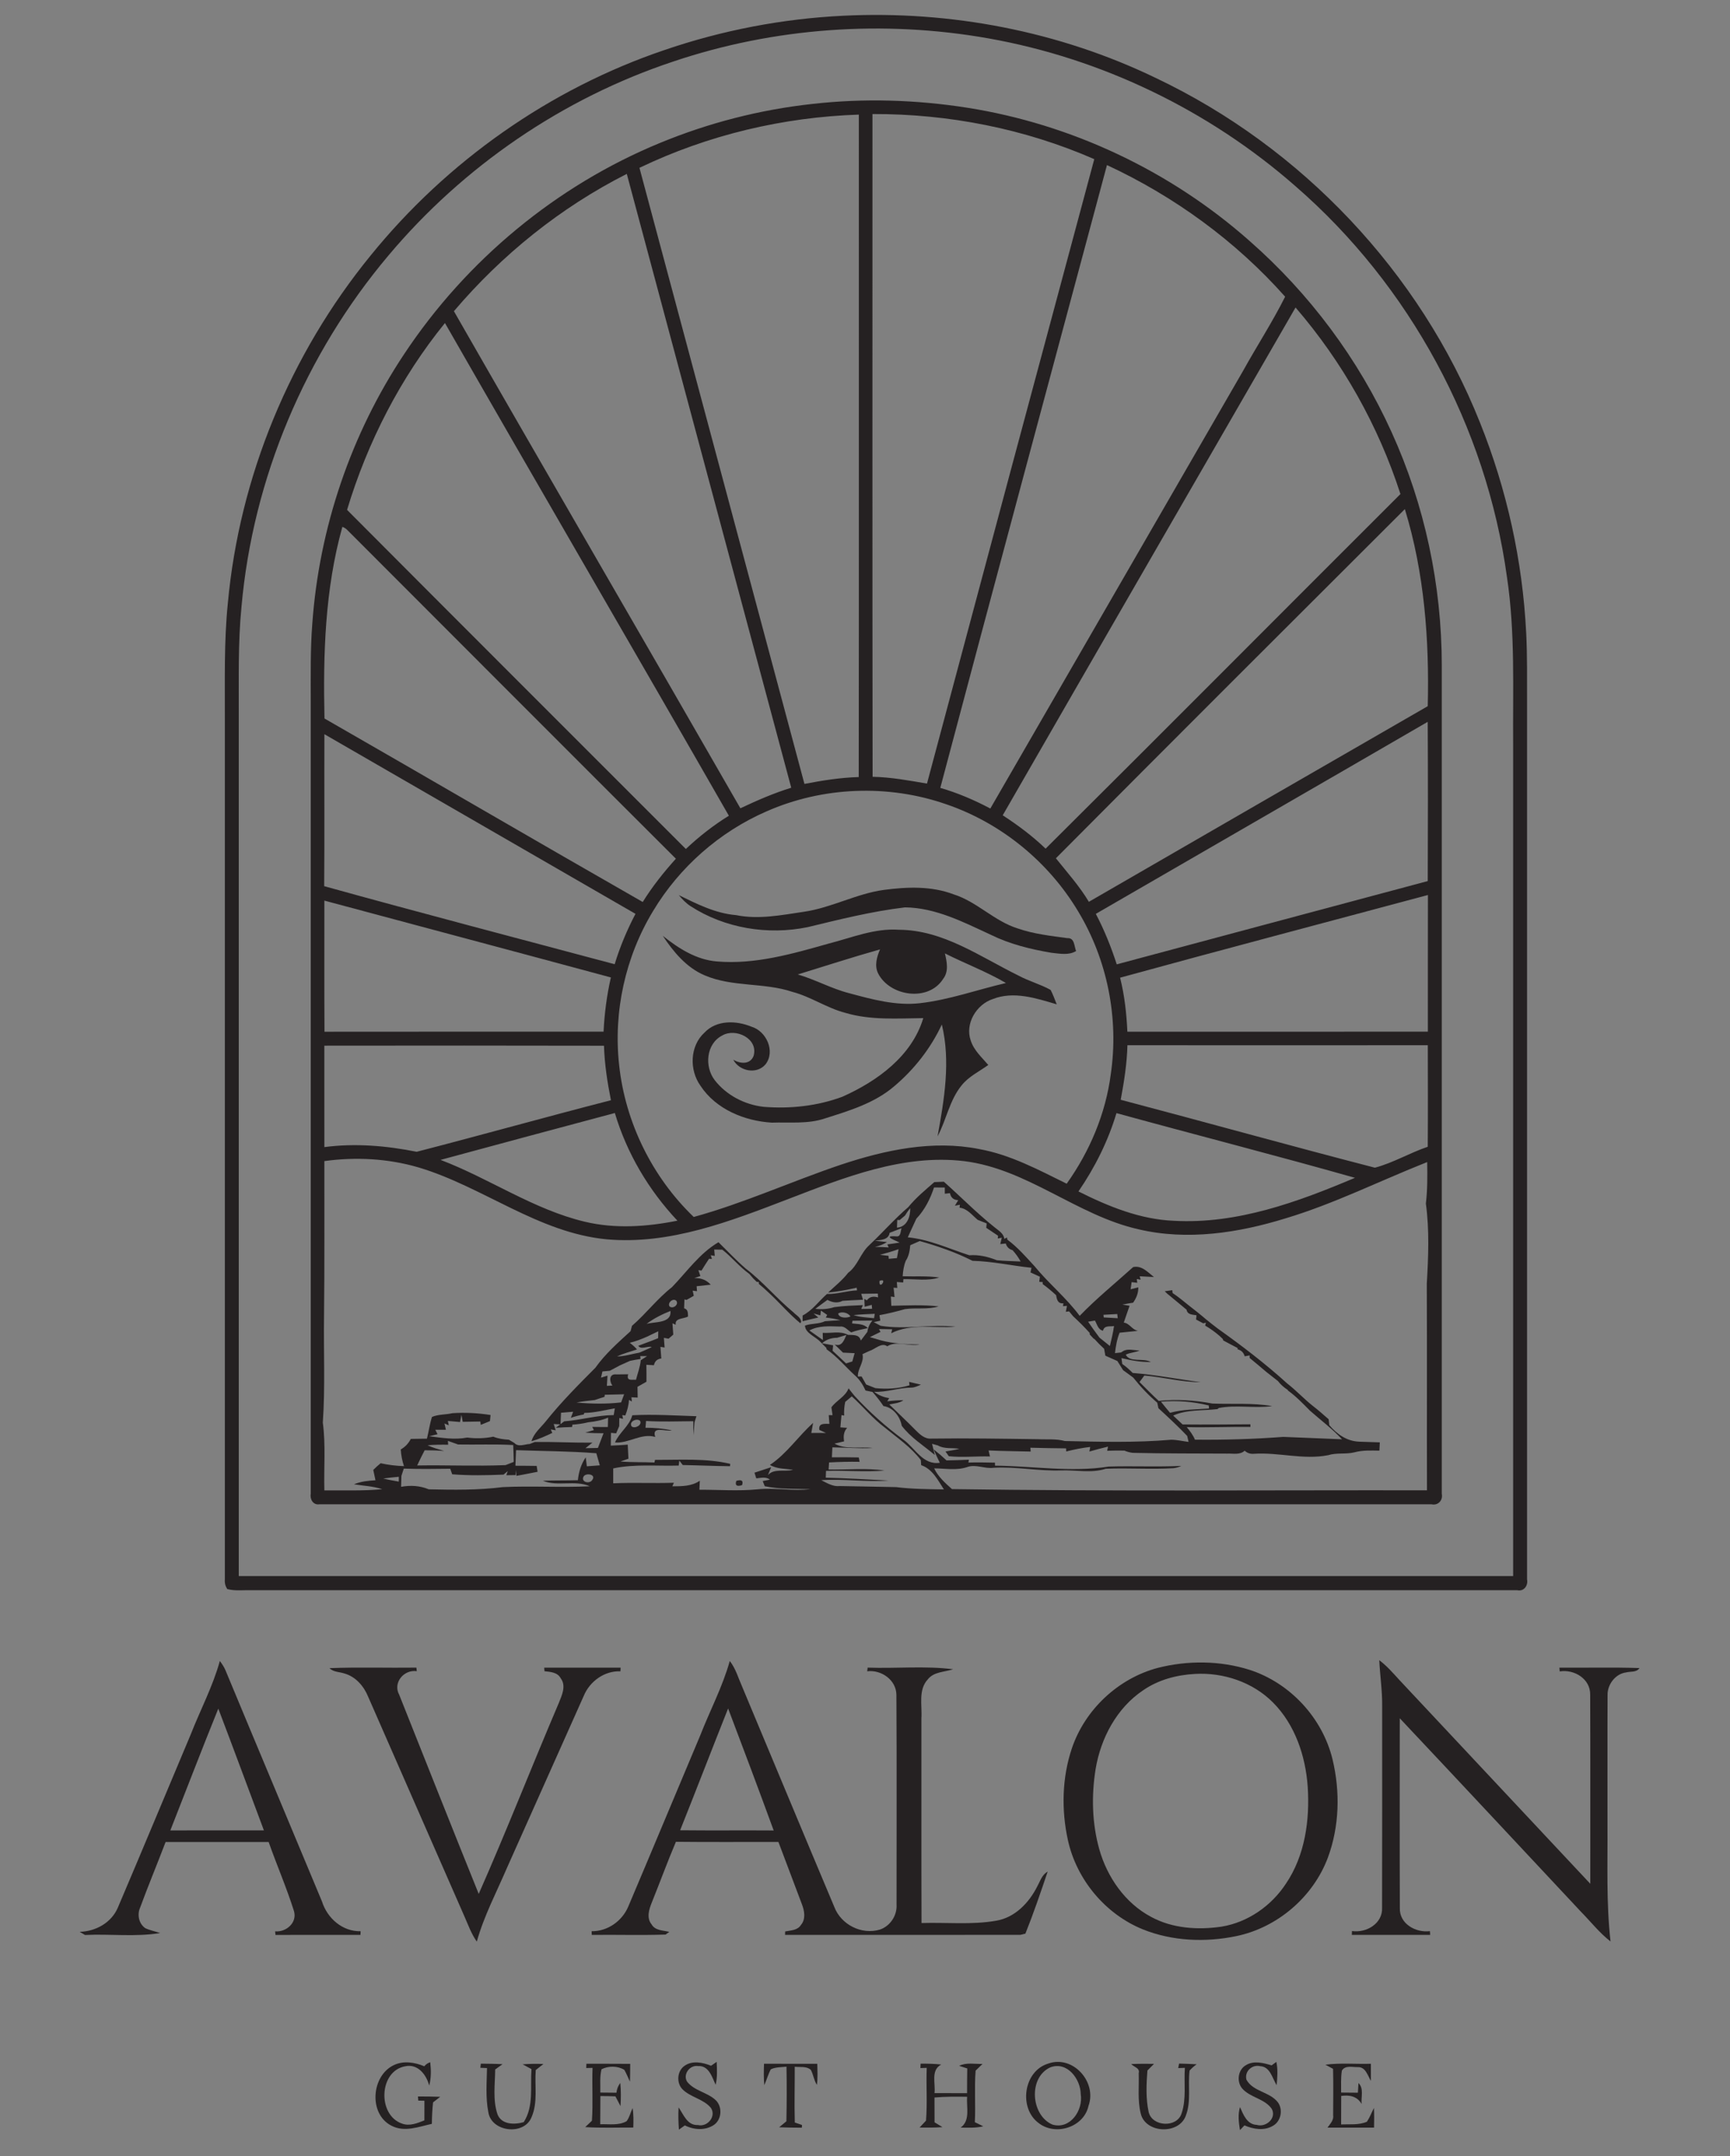 <svg xmlns="http://www.w3.org/2000/svg" width="585pt" height="729pt" viewBox="0 0 585 729"><rect x="0" y="0" width="585" height="729" fill="#808080" stroke="none"/><g id="#ffffffff"><path fill="#ffffff" opacity="1.00" d=" M 299.22 430.24 C 299.82 430.76 299.82 430.76 299.22 430.24 Z"></path></g><g id="#252122ff"><path fill="#252122" opacity="1.00" d=" M 285.20 5.32 C 321.45 3.54 358.16 10.57 390.87 26.38 C 440.16 49.79 480.25 92.10 500.45 142.85 C 509.54 165.48 514.87 189.63 516.08 213.99 C 516.48 221.66 516.34 229.34 516.37 237.02 C 516.37 335.99 516.37 434.96 516.37 533.93 C 516.80 536.09 515.30 538.15 513.01 537.62 C 370.32 537.64 227.63 537.61 84.94 537.63 C 82.25 537.54 79.47 537.94 76.84 537.23 C 76.20 536.24 75.93 535.16 76.03 533.98 C 76.03 436.98 76.03 339.99 76.03 242.99 C 76.08 229.98 75.72 216.95 77.04 203.99 C 80.96 161.13 98.14 119.69 125.33 86.38 C 151.13 54.55 185.91 30.03 224.76 16.89 C 244.23 10.23 264.64 6.31 285.20 5.32 M 227.67 20.80 C 190.30 33.20 156.65 56.26 131.35 86.38 C 103.25 119.70 85.51 161.70 81.66 205.14 C 80.45 217.37 80.79 229.67 80.74 241.93 C 80.74 338.91 80.74 435.88 80.74 532.85 C 224.39 532.85 368.03 532.86 511.67 532.85 C 511.66 439.23 511.67 345.62 511.67 252.01 C 511.52 233.03 512.42 213.93 509.58 195.09 C 502.61 144.34 476.74 96.48 438.03 62.92 C 408.82 37.30 372.55 19.78 334.28 12.98 C 298.83 6.69 261.80 9.30 227.67 20.80 Z"></path><path fill="#252122" opacity="1.00" d=" M 274.70 35.14 C 292.11 33.17 309.77 33.71 327.07 36.42 C 362.31 41.97 395.81 57.80 422.52 81.44 C 442.85 99.28 459.39 121.44 470.56 146.09 C 481.80 170.77 487.53 197.88 487.54 224.99 C 487.55 318.34 487.54 411.69 487.54 505.04 C 487.99 507.21 486.30 509.08 484.08 508.58 C 358.74 508.57 233.39 508.60 108.05 508.57 C 105.96 508.95 104.73 506.92 105.08 505.06 C 105.07 415.72 105.08 326.38 105.08 237.04 C 105.09 228.34 104.92 219.62 105.60 210.94 C 107.90 178.50 118.69 146.70 136.72 119.63 C 157.67 88.06 188.07 62.77 223.14 48.34 C 239.59 41.54 257.00 37.07 274.70 35.14 M 216.23 56.74 C 234.82 126.17 253.43 195.60 272.02 265.03 C 278.08 263.87 284.19 262.88 290.38 262.71 C 290.47 188.05 290.40 113.40 290.42 38.75 C 264.80 39.59 239.35 45.64 216.23 56.74 M 295.02 38.56 C 295.04 113.25 294.96 187.93 295.07 262.62 C 301.26 262.74 307.37 263.88 313.46 264.92 C 332.24 194.53 351.12 124.17 370.03 53.81 C 346.47 43.51 320.71 38.46 295.02 38.56 M 374.32 55.81 C 355.52 125.99 336.58 196.14 317.96 266.37 C 323.84 268.07 329.48 270.49 334.88 273.35 C 363.35 224.02 391.85 174.73 420.33 125.41 C 424.99 117.01 430.27 108.88 434.57 100.31 C 417.89 81.51 397.10 66.39 374.32 55.81 M 153.49 105.21 C 185.62 161.32 218.18 217.19 250.36 273.27 C 255.96 270.63 261.63 268.15 267.56 266.32 C 249.03 197.14 230.48 127.97 211.95 58.79 C 189.59 70.11 169.70 86.12 153.49 105.21 M 339.07 275.64 C 344.21 278.98 349.14 282.66 353.57 286.92 C 393.68 247.07 433.54 206.97 473.56 167.03 C 466.10 143.92 453.95 122.34 438.09 103.96 C 405.09 161.19 372.00 218.37 339.07 275.64 M 117.36 172.38 C 155.49 210.66 193.72 248.83 231.92 287.03 C 236.39 282.82 241.24 279.01 246.47 275.79 C 214.60 220.19 182.32 164.82 150.46 109.21 C 135.38 127.79 124.26 149.50 117.36 172.38 M 357.05 290.17 C 360.89 294.98 365.03 299.58 368.20 304.89 C 406.39 282.83 444.57 260.76 482.79 238.75 C 483.35 216.33 481.66 193.65 475.05 172.12 C 435.66 211.42 396.27 250.72 357.05 290.17 M 115.77 178.12 C 109.88 199.18 109.24 221.19 109.72 242.91 C 145.64 263.51 181.38 284.41 217.34 304.95 C 220.59 299.72 224.43 294.89 228.55 290.32 C 191.52 253.38 154.58 216.35 117.61 179.36 C 117.10 178.79 116.48 178.37 115.77 178.12 M 370.55 308.96 C 373.43 314.42 375.72 320.16 377.63 326.03 C 412.68 316.65 447.73 307.24 482.79 297.88 C 482.86 279.94 482.88 261.99 482.78 244.04 C 445.41 265.74 407.95 287.29 370.55 308.96 M 109.69 248.22 C 109.63 265.35 109.76 282.48 109.62 299.60 C 142.28 308.67 175.10 317.23 207.85 325.99 C 209.64 320.10 212.03 314.41 214.89 308.96 C 179.83 288.70 144.76 268.45 109.69 248.22 M 259.14 274.34 C 243.31 281.24 229.75 293.17 220.86 307.97 C 211.46 323.45 207.36 342.06 209.36 360.07 C 211.43 379.43 220.53 397.95 234.58 411.44 C 251.59 406.77 267.66 399.39 284.35 393.77 C 299.28 388.79 315.36 385.35 331.05 388.47 C 341.63 390.36 351.16 395.50 360.70 400.19 C 368.50 389.25 373.87 376.54 375.61 363.18 C 378.39 344.28 374.46 324.46 364.56 308.10 C 354.54 291.33 338.49 278.24 320.00 271.92 C 300.36 265.07 278.17 265.93 259.14 274.34 M 378.76 330.54 C 380.26 336.51 380.94 342.65 381.22 348.80 C 415.09 348.78 448.96 348.79 482.83 348.79 C 482.84 333.39 482.82 317.99 482.85 302.59 C 448.15 311.90 413.40 321.03 378.76 330.54 M 109.68 304.48 C 109.70 319.26 109.63 334.04 109.72 348.81 C 141.18 348.76 172.64 348.80 204.10 348.79 C 204.40 342.62 205.19 336.48 206.57 330.46 C 174.29 321.74 141.98 313.16 109.68 304.48 M 109.67 353.52 C 109.69 364.95 109.68 376.39 109.68 387.82 C 120.10 386.44 130.66 387.35 140.90 389.40 C 162.83 383.74 184.65 377.61 206.59 371.97 C 205.37 365.89 204.43 359.74 204.24 353.54 C 172.72 353.46 141.19 353.49 109.67 353.52 M 381.24 353.37 C 381.08 359.58 380.11 365.72 378.97 371.82 C 407.65 379.38 436.22 387.36 464.92 394.78 C 471.06 393.17 476.73 389.75 482.79 387.71 C 482.88 376.26 482.83 364.82 482.81 353.37 C 448.96 353.40 415.10 353.40 381.24 353.37 M 148.97 392.14 C 165.50 398.42 180.35 408.88 197.69 413.03 C 207.99 415.51 218.77 414.76 229.07 412.69 C 219.36 402.38 211.96 389.89 207.91 376.29 C 188.26 381.54 168.61 386.81 148.97 392.14 M 364.68 402.81 C 374.78 407.87 385.54 412.28 396.98 412.73 C 418.31 413.92 438.85 406.38 458.18 398.20 C 431.38 390.60 404.39 383.71 377.53 376.33 C 374.71 385.78 370.25 394.68 364.68 402.81 M 109.68 392.55 C 109.65 410.02 109.77 427.50 109.57 444.97 C 109.40 456.97 109.99 469.01 109.16 480.98 C 110.18 488.56 109.47 496.24 109.68 503.88 C 116.21 503.81 122.75 504.10 129.26 503.47 C 126.16 502.44 122.89 502.34 119.70 501.82 C 122.01 500.86 124.49 500.59 126.97 500.46 C 126.71 499.29 126.46 498.12 126.22 496.96 C 127.01 496.16 127.84 495.40 128.71 494.70 C 131.31 495.27 133.95 495.59 136.61 495.68 C 135.98 493.85 135.64 491.95 135.51 490.04 C 136.99 489.20 138.15 487.99 138.91 486.47 C 140.73 486.44 142.55 486.41 144.37 486.39 C 144.98 483.95 145.31 481.45 146.07 479.05 C 148.22 478.11 150.68 478.32 152.95 477.78 C 157.27 477.50 161.60 477.71 165.88 478.39 C 165.83 478.90 165.73 479.94 165.68 480.45 C 164.90 480.77 163.35 481.41 162.57 481.73 L 162.42 480.59 C 160.44 480.64 158.45 480.65 156.47 480.69 C 156.36 480.10 156.14 478.91 156.03 478.31 C 155.91 478.92 155.67 480.15 155.56 480.76 C 154.19 480.63 152.82 480.51 151.45 480.40 L 151.75 481.88 L 150.29 481.25 C 150.42 481.78 150.67 482.85 150.79 483.38 C 149.90 483.38 148.10 483.38 147.20 483.38 C 147.39 483.76 147.76 484.51 147.95 484.89 C 147.24 485.06 145.83 485.40 145.12 485.57 C 149.39 486.11 153.70 486.83 158.00 486.02 C 160.94 486.39 163.91 486.32 166.81 485.72 C 168.49 486.41 170.29 486.64 172.09 486.75 C 172.55 487.03 173.47 487.57 173.92 487.84 C 175.30 489.35 177.39 488.26 179.12 488.19 C 179.55 488.02 180.43 487.68 180.86 487.51 C 187.34 487.43 193.83 487.80 200.32 487.74 C 199.74 488.21 198.56 489.14 197.97 489.61 C 199.37 489.57 200.77 489.55 202.18 489.53 C 202.80 487.86 203.45 486.21 204.09 484.56 C 202.03 484.57 199.98 484.50 197.93 484.37 C 198.65 484.14 200.10 483.70 200.82 483.48 L 200.26 482.41 C 202.02 482.45 203.77 482.44 205.54 482.44 C 205.57 481.39 205.60 480.33 205.63 479.29 C 203.51 480.18 201.25 480.61 198.97 480.84 C 197.19 481.28 195.38 481.53 193.56 481.66 L 193.45 482.44 C 191.60 482.49 189.76 482.58 187.92 482.73 C 188.64 482.18 190.07 481.08 190.78 480.53 C 196.40 480.11 201.87 478.45 207.53 478.42 C 207.62 477.85 207.81 476.71 207.91 476.14 C 204.48 476.72 201.10 477.66 197.60 477.68 L 197.39 478.21 C 195.91 478.48 194.46 478.86 193.04 479.34 C 193.23 478.83 193.62 477.81 193.81 477.29 C 192.44 477.40 191.07 477.52 189.71 477.63 C 189.66 478.94 189.60 480.25 189.54 481.57 C 188.96 481.53 187.81 481.47 187.24 481.44 C 187.40 481.97 187.74 483.03 187.91 483.56 L 186.25 483.27 L 186.75 484.45 C 184.47 485.54 182.16 486.57 179.72 487.26 C 180.51 484.52 182.81 482.70 184.54 480.56 C 189.69 474.10 195.53 468.24 201.33 462.41 C 204.67 457.71 209.02 453.90 213.24 450.03 C 213.36 449.58 213.58 448.69 213.70 448.25 C 218.45 444.15 222.26 439.05 227.23 435.17 C 232.29 429.94 236.56 423.72 242.95 419.98 C 246.00 422.95 248.90 426.07 252.12 428.85 C 257.96 433.30 262.66 439.03 268.32 443.70 C 269.24 444.69 270.77 445.36 270.92 446.87 L 270.64 447.37 C 266.80 444.22 263.59 440.39 259.94 437.04 C 258.86 436.01 257.76 435.00 256.61 434.07 L 256.58 433.43 L 255.87 433.37 C 255.57 433.08 254.97 432.48 254.67 432.18 C 254.35 431.81 253.71 431.07 253.39 430.70 C 250.04 428.30 247.47 425.02 244.25 422.50 C 243.56 422.49 242.19 422.46 241.51 422.45 C 241.56 422.99 241.65 424.06 241.70 424.60 L 240.35 424.38 L 240.73 425.64 L 239.76 425.57 C 238.90 426.89 238.03 428.21 237.22 429.56 L 236.16 429.42 C 236.33 429.91 236.66 430.90 236.83 431.39 C 236.32 431.56 235.30 431.92 234.78 432.10 C 237.07 432.02 238.92 432.77 240.33 434.33 C 239.14 434.47 236.75 434.73 235.56 434.86 C 235.59 435.28 235.66 436.12 235.69 436.54 L 234.23 436.35 C 234.32 436.78 234.51 437.65 234.60 438.09 C 233.99 438.44 232.76 439.13 232.15 439.48 L 231.45 439.31 C 231.41 440.31 231.37 441.31 231.33 442.32 C 232.75 442.69 232.59 443.98 232.65 445.09 C 231.32 445.92 228.03 445.54 228.51 447.90 L 227.39 447.39 C 227.48 448.66 227.58 449.93 227.67 451.21 C 227.27 451.56 226.47 452.26 226.07 452.60 C 225.68 452.53 224.89 452.38 224.49 452.30 C 224.55 453.12 224.68 454.76 224.74 455.58 L 223.33 455.35 C 223.43 456.66 223.52 457.97 223.62 459.29 C 222.24 459.44 221.41 460.20 221.13 461.56 C 220.49 461.52 219.21 461.45 218.57 461.41 C 218.63 463.31 218.59 465.22 218.60 467.14 C 217.59 467.71 216.58 468.28 215.57 468.86 C 215.59 470.07 215.61 471.28 215.63 472.50 C 215.10 472.48 214.05 472.43 213.52 472.40 L 213.66 473.82 L 212.68 473.29 C 212.61 475.11 212.10 476.85 211.44 478.55 L 210.41 478.43 L 210.69 479.69 L 209.42 479.40 C 209.41 480.09 209.40 481.47 209.39 482.16 C 209.13 482.77 208.61 483.99 208.35 484.59 C 207.91 484.55 207.04 484.47 206.60 484.43 C 206.59 485.86 206.58 487.30 206.54 488.74 C 208.45 488.67 210.36 488.57 212.27 488.41 C 212.33 489.99 212.42 491.58 212.51 493.17 C 211.84 493.41 210.49 493.87 209.82 494.10 C 213.64 494.44 217.48 494.28 221.30 494.45 L 221.50 493.55 C 229.98 493.61 238.59 492.94 246.92 494.90 L 246.86 495.70 C 241.53 495.65 236.20 495.40 230.87 495.30 L 229.71 493.79 L 229.50 495.48 C 222.13 495.71 214.60 494.89 207.36 496.45 C 207.35 498.12 207.38 499.80 207.36 501.48 C 214.20 501.17 221.04 501.54 227.88 501.29 L 227.35 502.50 C 230.55 502.48 233.88 502.52 236.64 500.61 L 236.50 503.66 C 243.02 503.63 249.56 504.15 256.07 503.53 C 262.06 502.90 268.06 504.18 274.06 503.48 C 268.90 503.27 263.68 503.58 258.60 502.46 L 257.91 500.72 L 260.36 500.25 C 259.01 499.16 257.29 499.66 255.73 499.81 L 255.13 497.89 C 256.54 497.43 259.36 496.50 260.77 496.04 C 260.50 496.70 259.95 498.03 259.68 498.70 C 261.80 496.32 265.38 497.73 268.19 496.89 C 265.55 496.53 262.71 496.67 260.35 495.26 C 266.08 491.46 269.88 485.61 274.95 481.08 C 274.79 481.93 274.49 483.62 274.34 484.47 C 276.00 484.44 277.66 484.46 279.32 484.48 C 278.76 484.21 277.62 483.69 277.05 483.42 C 276.72 481.03 278.82 481.41 280.46 481.38 C 280.41 480.65 280.29 479.17 280.24 478.44 L 281.52 478.44 C 281.43 477.78 281.24 476.46 281.14 475.79 C 282.84 473.43 285.91 472.17 286.94 469.38 C 287.60 470.25 288.29 471.09 288.98 471.95 C 293.97 477.36 299.45 482.26 305.37 486.64 C 309.41 489.48 312.02 495.41 317.80 494.54 C 317.05 493.04 316.35 491.52 315.70 490.00 C 317.21 491.17 318.67 492.42 320.07 493.74 C 322.59 493.69 325.11 493.64 327.63 493.51 L 327.47 494.47 C 330.46 494.36 333.45 494.45 336.44 494.50 L 336.45 495.52 C 349.27 495.62 362.14 497.86 374.93 495.82 C 383.10 495.58 391.29 495.98 399.46 495.60 C 398.63 496.00 397.78 496.25 396.88 496.37 C 389.23 496.84 381.55 496.24 373.91 496.57 C 369.06 498.12 363.96 496.96 358.98 497.12 C 351.30 497.42 343.69 495.80 336.00 496.23 C 333.00 496.67 330.03 494.94 327.12 495.97 C 323.49 497.23 319.61 496.45 315.88 496.43 C 317.24 499.27 319.60 501.38 321.91 503.44 C 375.45 504.23 428.99 503.76 482.53 503.85 C 482.46 480.56 482.58 457.27 482.47 433.98 C 483.00 424.97 483.38 415.87 482.16 406.91 C 482.71 402.25 482.69 397.56 482.60 392.88 C 466.65 399.19 451.24 406.94 434.77 411.89 C 418.76 416.84 401.46 419.51 384.93 415.59 C 364.17 410.90 347.48 395.24 326.10 392.57 C 305.39 390.08 285.53 398.09 266.59 405.36 C 247.00 412.88 226.50 420.91 205.12 418.99 C 181.95 416.77 163.32 401.19 141.51 394.68 C 131.21 391.67 120.29 391.08 109.68 392.55 M 226.39 441.67 C 227.49 442.67 229.62 441.14 228.72 439.80 C 227.66 438.71 225.60 440.42 226.39 441.67 M 218.63 447.59 C 221.48 446.78 227.15 447.48 226.72 443.21 C 223.86 444.35 221.09 445.73 218.63 447.59 M 218.89 451.86 C 216.97 452.72 215.01 453.49 212.96 453.97 C 213.82 454.66 214.70 455.35 215.39 456.23 C 213.14 456.97 210.84 457.57 208.68 458.58 C 211.25 458.57 213.69 457.74 216.20 457.31 C 217.61 456.69 219.03 456.11 220.40 455.42 C 219.05 454.94 216.69 456.47 215.85 454.98 C 216.43 454.76 217.58 454.33 218.16 454.11 C 219.63 453.58 221.10 453.01 222.55 452.42 C 222.56 451.83 222.58 450.66 222.59 450.08 C 221.35 450.66 220.12 451.26 218.89 451.86 M 216.50 458.48 L 216.61 459.45 C 215.41 459.62 214.21 459.83 213.02 460.09 C 211.86 460.61 210.70 461.14 209.53 461.66 C 208.43 462.25 207.32 462.82 206.22 463.43 C 205.59 463.49 204.34 463.61 203.71 463.67 C 203.59 464.19 203.35 465.24 203.23 465.77 L 205.42 465.08 C 205.33 466.22 205.26 467.37 205.21 468.53 C 205.68 468.51 206.62 468.46 207.08 468.44 C 206.05 467.11 205.85 464.33 208.48 464.67 C 209.46 464.66 211.43 464.63 212.42 464.62 C 211.71 467.14 213.88 466.31 215.06 466.49 C 215.61 464.29 216.47 462.16 216.67 459.88 C 217.20 459.53 218.27 458.83 218.80 458.48 C 218.22 458.48 217.07 458.48 216.50 458.48 M 201.13 473.33 C 199.06 473.56 196.99 473.77 194.95 474.17 C 199.94 474.62 205.06 474.72 210.03 474.13 C 210.28 473.45 210.79 472.07 211.05 471.39 C 208.86 471.43 206.69 471.49 204.51 471.55 L 204.41 472.26 C 203.31 472.59 202.21 472.94 201.13 473.33 M 285.81 473.96 C 285.49 475.48 285.36 477.02 285.45 478.58 L 284.55 478.43 C 284.44 479.81 284.30 481.18 284.17 482.57 C 284.74 482.61 285.88 482.69 286.46 482.73 C 285.25 484.04 285.16 485.66 285.43 487.30 L 282.18 488.07 C 286.14 490.23 290.82 489.01 295.12 489.54 C 290.57 489.83 286.02 489.36 281.47 489.33 C 281.43 490.17 281.34 491.86 281.30 492.70 C 284.33 492.64 287.37 492.69 290.40 492.74 C 290.47 493.11 290.61 493.85 290.68 494.22 C 287.23 494.15 283.79 494.25 280.35 494.43 L 280.19 496.83 C 286.49 496.95 292.84 496.23 299.09 497.18 C 292.51 497.72 285.90 497.08 279.31 497.29 L 279.23 499.58 C 286.30 499.74 293.36 500.20 300.41 500.54 C 292.85 501.14 285.28 499.90 277.71 500.43 C 279.64 501.39 281.68 502.68 283.96 502.41 C 290.32 502.56 296.68 502.60 303.03 502.77 C 308.39 503.44 313.79 503.46 319.18 503.55 C 317.11 500.38 315.34 496.68 311.50 495.35 C 311.47 494.92 311.40 494.04 311.37 493.61 C 308.04 489.25 303.42 486.11 299.22 482.66 C 295.08 479.58 291.84 475.52 288.03 472.09 C 287.47 472.56 286.36 473.49 285.81 473.96 M 144.59 488.61 C 146.37 489.48 148.29 489.98 150.19 490.56 C 148.00 490.37 145.80 490.32 143.60 490.32 C 142.72 492.01 141.87 493.71 141.07 495.45 C 151.03 495.28 160.99 495.74 170.95 495.33 C 171.64 495.06 173.03 494.52 173.72 494.25 C 173.69 492.34 173.63 490.43 173.54 488.54 C 167.33 488.20 161.11 488.47 154.89 488.36 C 154.03 488.05 152.32 487.44 151.46 487.13 L 151.55 488.44 C 149.23 488.40 146.90 488.43 144.59 488.61 M 174.50 490.28 C 174.45 492.02 174.38 493.78 174.29 495.54 C 176.68 495.53 179.08 495.58 181.47 495.60 C 181.55 496.10 181.71 497.09 181.79 497.59 C 179.40 498.03 177.02 498.56 174.61 498.96 L 174.56 496.98 C 174.51 497.41 174.40 498.27 174.34 498.71 C 173.56 498.72 171.99 498.74 171.21 498.75 C 171.33 498.41 171.57 497.71 171.70 497.36 C 171.34 497.66 170.63 498.26 170.27 498.55 C 164.49 498.79 158.67 498.90 152.91 498.44 C 152.74 497.97 152.42 497.03 152.25 496.56 C 147.02 496.63 141.78 496.69 136.54 496.52 C 136.34 497.13 135.94 498.35 135.74 498.96 C 135.70 500.19 135.66 501.43 135.63 502.67 C 138.79 502.09 142.01 502.27 144.99 503.52 C 153.32 503.71 161.73 503.82 170.01 502.77 C 179.81 502.30 189.63 502.97 199.43 502.48 C 194.39 500.28 188.51 502.68 183.57 500.62 C 187.51 500.47 191.46 500.56 195.41 500.44 C 195.69 497.68 196.48 495.01 198.06 492.71 C 198.15 493.47 198.34 494.98 198.44 495.73 C 199.89 495.61 201.35 495.50 202.82 495.41 C 202.43 494.04 202.03 492.68 201.65 491.32 C 192.62 490.60 183.55 490.61 174.50 490.28 M 129.60 499.86 C 131.33 500.30 133.09 500.60 134.85 500.91 C 134.85 500.50 134.86 499.68 134.86 499.27 C 133.11 499.44 131.35 499.61 129.60 499.86 M 197.37 499.14 C 196.25 501.07 199.46 501.89 200.32 500.28 C 201.61 498.45 198.20 497.88 197.37 499.14 Z"></path><path fill="#252122" opacity="1.00" d=" M 271.81 308.26 C 281.13 306.92 289.54 302.15 298.88 300.86 C 306.68 299.83 314.90 299.50 322.39 302.34 C 330.36 304.82 336.21 311.45 344.20 313.91 C 349.59 315.78 355.28 316.40 360.91 317.17 C 363.42 317.01 363.20 319.89 363.88 321.53 C 361.34 323.07 358.32 322.40 355.55 322.12 C 348.50 320.94 341.47 319.20 335.03 316.03 C 325.83 311.78 316.38 306.87 306.02 306.77 C 294.90 308.09 284.00 310.82 273.13 313.45 C 259.65 316.23 245.05 313.86 233.45 306.32 C 231.94 305.33 230.69 304.01 229.54 302.63 C 235.69 305.64 241.95 308.81 248.90 309.39 C 256.53 310.94 264.24 309.38 271.81 308.26 Z"></path><path fill="#252122" opacity="1.00" d=" M 280.15 319.03 C 288.00 317.04 295.73 313.75 304.00 314.34 C 318.94 314.41 331.43 323.46 344.31 329.78 C 347.83 331.70 351.77 332.73 355.26 334.67 C 356.09 336.23 356.66 337.91 357.33 339.55 C 350.41 337.50 342.81 334.98 335.72 337.76 C 330.17 339.58 326.25 346.09 328.25 351.78 C 329.31 355.12 332.00 357.47 334.19 360.05 C 331.13 362.27 327.56 363.93 325.16 366.96 C 321.07 371.97 320.03 378.58 317.04 384.19 C 319.28 371.78 321.51 358.85 318.48 346.37 C 314.73 354.42 309.11 361.59 302.32 367.30 C 295.67 372.99 287.12 375.54 278.93 378.13 C 273.16 380.09 266.98 379.34 261.00 379.55 C 251.77 378.99 242.12 375.05 236.88 367.10 C 233.05 361.79 233.24 353.63 238.22 349.11 C 242.29 344.78 248.98 344.99 254.11 347.11 C 259.15 348.61 262.27 355.42 258.87 359.83 C 255.92 363.34 250.02 362.19 247.96 358.28 C 250.30 359.67 253.67 359.99 254.83 356.98 C 256.53 351.17 248.78 347.39 244.20 350.10 C 238.75 352.90 238.16 360.63 241.69 365.19 C 245.62 370.28 251.84 373.49 258.20 374.20 C 267.17 374.93 276.37 373.94 284.83 370.80 C 296.59 365.55 308.33 357.11 312.21 344.21 C 303.42 344.30 294.43 344.98 285.88 342.44 C 279.61 340.82 274.20 336.97 267.93 335.33 C 258.31 332.10 247.67 333.79 238.27 329.74 C 232.12 327.14 227.72 321.81 224.12 316.38 C 229.43 320.63 235.44 324.49 242.41 325.05 C 255.26 326.15 267.91 322.49 280.15 319.03 M 269.77 329.45 C 275.73 331.18 281.18 334.27 287.20 335.80 C 294.95 337.89 302.93 340.08 311.03 339.17 C 320.98 338.04 330.46 334.60 340.17 332.34 C 333.55 328.48 326.36 325.77 319.52 322.33 C 320.19 325.17 320.88 328.42 318.93 330.94 C 313.99 338.79 300.89 336.89 296.92 329.07 C 295.65 326.45 296.50 323.50 297.58 320.98 C 288.25 323.60 279.03 326.61 269.77 329.45 Z"></path><path fill="#252122" opacity="1.00" d=" M 315.94 399.65 C 317.01 399.59 318.08 399.55 319.16 399.52 C 324.88 404.61 330.25 410.09 336.26 414.88 C 337.58 416.00 339.35 416.91 339.61 418.84 L 340.50 418.38 L 340.64 419.11 C 344.11 421.67 346.94 424.95 349.84 428.10 C 354.64 433.95 360.58 438.78 365.09 444.87 C 370.77 438.98 377.12 433.84 383.19 428.37 C 386.14 427.78 388.10 430.10 390.20 431.74 C 389.00 431.68 386.60 431.55 385.40 431.49 L 385.71 432.65 L 384.41 432.41 L 384.56 433.70 C 384.09 433.64 383.14 433.52 382.66 433.47 C 382.57 434.07 382.40 435.28 382.32 435.88 C 382.97 435.72 384.26 435.39 384.91 435.23 C 384.97 437.15 384.25 438.87 383.16 440.42 C 381.95 440.60 380.74 440.82 379.54 441.06 C 380.15 441.16 381.36 441.36 381.97 441.46 C 381.32 443.35 380.64 445.24 380.01 447.15 C 382.03 447.41 382.80 449.61 384.82 449.94 C 382.74 450.13 380.66 450.36 378.59 450.57 C 377.70 452.78 377.30 455.12 377.03 457.47 C 377.54 457.42 378.57 457.30 379.08 457.25 L 379.74 456.82 C 381.38 455.81 383.53 456.61 385.36 456.55 C 383.88 457.28 382.15 457.25 380.68 458.00 C 382.04 460.76 386.55 459.00 389.14 460.46 C 385.78 460.57 382.47 459.91 379.22 459.16 L 379.49 461.14 C 380.78 462.02 381.93 463.07 383.03 464.18 C 390.75 464.78 398.35 466.30 406.02 467.30 C 399.59 467.31 393.34 465.58 386.96 465.04 C 386.41 465.77 385.87 466.51 385.33 467.25 C 387.48 469.38 389.59 471.57 391.83 473.63 C 397.87 472.99 404.01 473.39 409.98 474.52 C 416.70 474.79 423.52 474.22 430.18 475.38 C 424.19 476.21 417.99 474.87 412.11 476.03 L 411.70 476.39 C 406.71 476.98 401.31 476.49 396.70 478.58 C 397.76 479.57 398.82 480.57 399.89 481.58 C 407.52 481.66 415.16 481.58 422.80 481.53 C 422.81 481.75 422.83 482.20 422.84 482.42 C 415.66 482.34 408.47 482.66 401.30 482.49 C 402.37 483.79 403.42 485.14 404.07 486.73 C 414.03 486.84 424.01 486.54 433.94 485.79 C 440.56 486.10 447.19 486.29 453.81 486.60 C 450.50 483.03 446.60 480.14 442.97 476.93 C 440.62 474.55 438.29 472.12 435.57 470.15 L 435.40 469.87 C 434.13 469.07 433.03 468.06 432.11 466.89 C 430.78 465.87 429.47 464.82 428.16 463.79 C 426.30 462.22 424.46 460.63 422.57 459.11 L 422.57 458.24 C 422.15 458.31 421.31 458.47 420.89 458.54 C 420.54 457.29 419.76 456.51 418.52 456.20 L 418.49 455.75 C 416.85 454.92 415.25 454.02 413.63 453.18 L 413.52 452.72 C 413.23 452.45 412.66 451.91 412.37 451.63 C 410.86 450.33 409.25 449.15 407.52 448.17 L 407.78 447.17 L 406.88 447.40 C 406.28 447.07 405.06 446.43 404.45 446.11 C 404.49 445.75 404.56 445.03 404.60 444.67 C 403.22 444.43 401.52 444.51 401.24 442.79 C 399.41 441.30 397.63 439.77 395.81 438.28 C 395.11 437.75 394.45 437.18 393.85 436.56 C 394.49 436.47 395.77 436.29 396.41 436.19 L 396.51 437.15 C 398.36 438.39 400.09 439.79 401.82 441.21 C 403.88 442.81 405.93 444.42 407.91 446.12 C 409.19 447.16 410.49 448.19 411.82 449.19 C 419.95 454.98 427.90 461.05 435.30 467.76 C 438.29 470.07 440.86 472.87 443.81 475.22 C 445.70 476.67 447.49 478.25 449.28 479.83 C 449.34 480.33 449.45 481.32 449.50 481.82 C 452.15 484.92 455.43 487.26 459.66 487.41 C 461.96 487.47 464.27 487.59 466.58 487.64 C 466.53 488.56 466.48 489.50 466.45 490.44 C 463.64 490.40 460.77 490.25 458.04 491.00 C 455.11 491.74 452.00 491.06 449.10 491.98 C 440.75 493.62 432.38 490.94 424.00 491.50 C 422.81 491.61 421.77 491.26 420.88 490.46 C 419.25 491.97 416.97 491.35 414.99 491.44 C 404.33 491.38 393.66 491.44 383.01 491.18 C 382.04 491.06 381.11 490.81 380.22 490.43 C 378.27 490.39 376.33 490.41 374.39 490.49 L 374.68 489.08 C 372.56 489.57 370.48 490.15 368.39 490.74 L 368.65 489.19 C 365.91 489.50 363.21 490.05 360.55 490.72 L 360.49 489.67 C 356.47 489.66 352.44 489.54 348.42 489.45 L 348.53 490.75 C 343.79 490.60 339.03 490.61 334.29 490.38 C 334.44 491.05 334.60 491.73 334.76 492.41 C 330.12 492.27 325.46 492.82 320.84 492.32 L 319.72 490.72 C 321.27 490.44 322.86 490.24 324.40 489.82 C 321.98 489.40 319.33 489.96 317.14 488.68 C 316.65 488.55 315.67 488.28 315.18 488.14 C 315.41 489.08 315.87 490.96 316.10 491.91 C 312.31 488.71 307.93 486.03 304.92 482.02 C 304.39 478.91 301.97 475.81 298.74 475.37 C 297.64 473.68 296.36 472.12 295.05 470.60 C 294.46 470.48 293.28 470.24 292.69 470.12 C 291.81 468.18 290.67 466.39 289.06 464.98 C 285.87 462.05 283.08 458.66 279.51 456.17 L 279.44 455.72 C 278.76 455.04 278.09 454.36 277.43 453.68 C 275.78 451.88 272.25 450.71 272.21 448.16 C 274.40 447.37 276.85 447.71 278.98 446.68 C 280.71 446.58 282.43 446.46 284.16 446.33 C 282.55 445.88 280.90 445.63 279.24 445.44 L 279.71 444.56 C 279.18 444.19 278.12 443.44 277.59 443.07 L 277.40 444.70 C 276.83 444.54 275.67 444.23 275.10 444.07 L 276.71 445.43 C 274.93 445.82 273.16 446.25 271.40 446.69 L 271.40 444.76 C 274.73 443.03 276.88 439.90 279.63 437.48 C 283.09 437.57 286.36 436.37 289.80 436.26 C 289.77 436.04 289.72 435.59 289.69 435.36 C 286.49 436.07 283.27 436.71 280.01 436.99 C 282.33 434.83 284.85 432.84 286.80 430.32 C 290.07 427.90 290.97 423.66 293.94 420.97 C 298.42 416.77 302.46 412.12 307.12 408.12 C 309.71 404.94 312.87 402.34 315.94 399.65 M 315.84 401.47 C 314.57 405.33 312.69 409.06 309.86 412.03 C 308.90 414.13 307.91 416.21 306.97 418.32 C 314.25 419.01 320.93 422.19 327.79 424.39 C 330.99 424.13 334.11 424.90 337.08 426.06 C 339.76 426.32 342.44 426.37 345.13 426.49 C 344.37 425.10 343.45 423.82 342.39 422.66 C 341.21 422.34 340.45 421.59 340.11 420.41 C 339.64 420.46 338.71 420.56 338.24 420.61 C 338.37 420.07 338.63 418.99 338.76 418.45 L 337.40 418.71 L 337.50 417.79 C 336.16 416.89 334.84 415.98 333.50 415.11 C 333.53 414.74 333.61 414.00 333.65 413.63 C 332.62 413.22 331.60 412.81 330.59 412.40 C 328.71 410.83 327.08 408.58 324.48 408.30 L 324.59 407.31 L 322.90 407.63 C 323.18 407.16 323.74 406.23 324.02 405.76 C 322.45 405.70 321.52 404.90 321.23 403.39 C 320.79 403.44 319.92 403.53 319.49 403.58 C 319.49 403.05 319.48 402.01 319.48 401.48 C 318.26 401.47 317.05 401.47 315.84 401.47 M 306.03 410.96 C 305.58 411.34 304.69 412.10 304.24 412.47 L 303.41 412.45 L 303.31 415.05 C 306.70 414.83 307.88 411.33 307.79 408.45 C 307.14 409.24 306.55 410.08 306.03 410.96 M 300.82 416.80 C 300.48 419.29 297.63 419.20 295.77 419.47 C 296.81 419.58 298.90 419.81 299.94 419.92 C 298.70 420.74 297.28 421.23 295.85 421.59 C 297.39 421.55 298.95 421.63 300.49 421.74 L 300.07 420.71 C 301.44 420.51 302.85 420.35 304.22 420.09 C 303.58 419.70 297.81 417.65 303.01 418.00 C 304.69 418.27 304.49 416.21 304.86 415.23 C 303.51 415.73 302.16 416.26 300.82 416.80 M 307.81 420.99 C 307.64 422.83 307.34 424.67 306.29 426.25 C 305.61 427.91 305.37 429.69 305.23 431.48 C 309.35 431.62 313.50 431.30 317.60 431.91 C 313.69 433.14 309.52 432.38 305.49 432.46 L 305.41 433.59 C 304.87 433.55 303.80 433.47 303.27 433.43 C 303.31 433.93 303.38 434.93 303.42 435.43 L 302.17 435.35 C 302.25 436.14 302.41 437.72 302.49 438.51 L 301.25 438.34 C 301.29 439.12 301.36 440.69 301.40 441.47 C 306.73 441.34 312.08 441.08 317.39 441.66 C 313.70 442.83 309.76 442.04 305.99 442.60 C 303.15 443.41 300.29 444.11 297.39 444.64 C 297.46 445.10 297.60 446.03 297.67 446.49 L 295.46 447.00 C 296.04 447.31 297.20 447.93 297.79 448.23 C 306.18 449.60 314.68 447.63 323.12 448.54 C 315.89 449.09 308.09 447.35 301.37 450.75 L 301.69 449.41 C 300.20 449.39 298.71 449.37 297.23 449.33 L 297.74 450.29 C 296.84 450.74 295.05 451.62 294.16 452.06 C 295.10 452.34 296.99 452.89 297.93 453.17 C 302.20 454.32 306.62 454.46 311.01 454.58 C 307.42 455.26 303.11 453.16 300.02 455.16 C 298.07 453.73 295.90 456.18 293.97 456.75 C 293.39 457.02 292.23 457.55 291.65 457.82 C 292.28 460.61 289.96 462.67 290.09 465.39 L 291.35 465.36 C 291.86 466.26 292.37 467.16 292.88 468.07 C 293.93 468.47 294.97 468.88 296.02 469.31 C 299.91 469.70 303.79 469.49 307.55 468.35 L 307.41 467.19 C 308.41 467.43 310.41 467.90 311.41 468.14 C 310.34 468.58 309.28 469.15 308.10 469.13 C 303.86 469.17 299.84 470.75 295.57 470.54 C 297.08 471.70 298.78 472.41 300.67 472.68 L 300.03 473.77 C 301.84 473.53 303.65 473.40 305.48 473.38 C 304.11 474.42 302.32 474.46 300.72 474.83 C 303.65 477.71 306.66 480.51 309.54 483.45 C 310.99 484.90 312.69 486.57 314.93 486.37 C 326.95 486.20 338.97 486.41 350.99 486.57 C 354.02 486.73 357.11 486.37 360.08 487.19 C 372.06 487.45 384.10 487.79 396.05 486.75 C 398.02 486.77 399.95 487.24 401.92 487.49 C 401.80 486.98 401.57 485.97 401.45 485.47 C 398.34 482.21 395.03 479.14 391.72 476.09 C 391.63 475.63 391.43 474.70 391.33 474.24 C 388.35 471.68 385.64 468.82 383.21 465.75 C 382.07 464.91 380.94 464.06 379.79 463.25 C 379.14 462.21 378.48 461.17 377.84 460.14 C 376.48 459.52 375.13 458.93 373.78 458.34 C 373.67 457.75 373.47 456.58 373.36 456.00 C 372.21 454.95 371.11 453.84 370.08 452.69 L 369.82 452.58 C 369.48 452.22 368.81 451.50 368.48 451.14 L 368.49 450.66 C 366.73 448.68 364.84 446.83 362.90 445.03 C 362.56 444.61 361.86 443.77 361.51 443.35 L 360.41 443.49 C 360.51 442.99 360.70 441.99 360.80 441.49 L 359.46 441.60 L 359.59 440.62 C 357.72 440.84 357.36 439.36 357.13 437.88 C 355.67 436.55 354.18 435.28 352.59 434.13 L 352.58 433.45 L 351.42 433.37 C 351.48 432.93 351.59 432.07 351.64 431.64 C 350.58 431.15 349.52 430.66 348.47 430.19 C 348.55 429.80 348.71 429.01 348.79 428.61 C 342.13 427.93 335.56 426.42 328.85 426.26 C 323.17 423.37 317.12 421.32 311.02 419.57 C 309.95 420.05 308.88 420.52 307.81 420.99 M 297.56 424.23 C 298.29 424.32 299.73 424.50 300.46 424.59 L 300.54 425.59 C 301.46 425.50 302.37 425.42 303.30 425.34 C 303.48 424.33 303.66 423.33 303.85 422.33 C 301.78 423.06 299.68 423.68 297.56 424.23 M 299.22 430.24 C 299.82 430.76 299.82 430.76 299.22 430.24 M 297.39 433.07 C 297.16 436.52 300.39 431.79 297.39 433.07 M 291.22 437.42 C 291.37 437.92 291.68 438.92 291.83 439.42 C 289.51 439.54 287.20 439.63 284.90 439.79 C 283.24 440.69 281.37 440.35 279.80 439.47 C 278.43 440.47 277.06 441.46 275.71 442.49 C 277.85 442.75 280.03 442.59 282.08 441.93 C 285.30 441.49 288.54 441.38 291.78 441.24 L 291.24 442.54 C 292.46 442.51 293.68 442.49 294.90 442.48 C 294.87 442.15 294.81 441.49 294.78 441.16 C 294.18 441.31 292.99 441.63 292.39 441.78 C 292.37 441.12 292.31 439.79 292.28 439.12 L 293.12 439.63 C 293.98 438.45 295.25 438.12 296.91 438.64 C 296.89 438.31 296.86 437.66 296.84 437.34 C 294.97 437.37 293.09 437.41 291.22 437.42 M 283.43 444.10 C 283.69 445.68 286.41 445.69 287.57 445.08 C 286.94 443.85 284.60 443.24 283.43 444.10 M 288.62 444.62 C 290.86 445.35 293.24 445.41 295.57 445.66 C 295.63 445.29 295.74 444.55 295.80 444.18 C 293.40 444.28 291.00 444.36 288.62 444.62 M 373.14 444.51 C 373.16 444.73 373.20 445.18 373.22 445.40 C 374.80 445.47 376.37 445.56 377.96 445.67 C 377.92 445.31 377.84 444.61 377.80 444.25 C 376.24 444.33 374.69 444.42 373.14 444.51 M 288.27 446.52 C 288.23 446.75 288.16 447.20 288.13 447.43 C 289.96 447.69 292.07 447.49 293.44 449.01 C 291.55 449.41 289.65 449.79 287.84 450.46 C 286.62 449.73 285.66 448.26 284.07 448.49 C 280.57 448.40 276.89 448.08 273.69 449.81 C 274.83 450.62 277.12 452.24 278.27 453.05 C 278.25 452.44 278.22 451.22 278.20 450.61 C 281.04 450.82 284.08 449.87 286.73 451.29 C 288.42 451.44 290.55 450.99 291.08 453.23 C 291.83 452.25 292.57 451.27 293.30 450.28 C 293.49 448.85 294.05 447.58 295.00 446.46 C 292.75 446.49 290.51 446.51 288.27 446.52 M 367.94 446.85 C 369.17 448.68 370.47 450.47 371.79 452.24 C 372.97 453.16 374.13 454.12 375.31 455.06 C 375.83 452.82 376.40 450.59 376.71 448.31 C 375.37 448.59 373.42 447.95 372.98 449.90 C 371.28 449.52 370.99 447.72 370.25 446.46 C 369.67 446.56 368.52 446.75 367.94 446.85 M 277.99 454.14 C 278.92 454.31 280.79 454.66 281.72 454.83 C 281.68 455.29 281.59 456.21 281.54 456.67 C 283.08 458.07 284.58 459.52 286.10 460.95 C 286.63 460.79 287.68 460.45 288.21 460.29 C 288.47 459.35 288.73 458.42 288.99 457.49 C 287.68 457.43 286.37 457.37 285.06 457.30 C 284.36 456.61 282.95 455.24 282.25 454.55 C 284.78 455.44 285.46 452.91 286.22 451.33 C 285.43 451.57 283.86 452.04 283.07 452.28 C 281.19 452.30 279.39 452.84 277.99 454.14 M 392.58 473.90 C 393.58 475.16 394.61 476.41 395.65 477.65 C 399.95 476.44 404.42 476.54 408.83 476.20 C 408.81 475.94 408.77 475.43 408.75 475.17 C 403.58 473.89 397.96 473.36 392.58 473.90 Z"></path><path fill="#252122" opacity="1.00" d=" M 213.81 478.48 C 221.04 478.08 228.27 478.58 235.50 478.80 C 235.27 479.49 235.06 480.18 234.84 480.88 C 234.75 482.31 234.64 483.75 234.51 485.19 C 234.43 483.62 234.43 482.05 234.44 480.49 C 229.11 480.52 223.78 480.74 218.46 480.41 L 218.27 482.70 C 221.26 482.68 224.26 482.95 227.19 483.60 C 225.05 484.08 220.27 481.91 221.57 485.80 C 216.78 484.44 212.70 488.04 207.96 487.68 C 209.39 484.28 212.83 482.15 213.81 478.48 M 213.59 482.25 C 214.70 483.12 217.28 481.79 216.42 480.34 C 215.26 479.34 212.57 480.66 213.59 482.25 Z"></path><path fill="#252122" opacity="1.00" d=" M 248.98 500.66 C 250.78 500.13 251.43 500.61 250.93 502.10 C 249.14 502.67 248.49 502.19 248.98 500.66 Z"></path><path fill="#252122" opacity="1.00" d=" M 74.34 561.55 C 75.07 562.54 75.78 563.57 76.26 564.73 C 87.08 590.79 98.04 616.80 108.88 642.86 C 110.66 648.53 115.81 653.07 121.95 652.92 L 121.89 654.16 C 112.31 654.15 102.73 654.14 93.16 654.17 L 93.03 652.96 C 96.79 653.30 100.60 649.99 99.39 646.05 C 96.90 638.16 93.59 630.55 90.84 622.75 C 79.23 622.73 67.61 622.73 56.00 622.75 C 53.17 630.20 50.09 637.56 47.34 645.04 C 46.34 647.39 46.96 650.38 49.12 651.88 C 50.72 652.64 52.49 652.95 54.16 653.53 C 45.79 654.91 37.20 653.77 28.74 654.19 C 28.29 653.92 27.40 653.38 26.95 653.12 C 32.37 652.98 37.70 650.04 39.86 644.91 C 48.17 625.43 56.28 605.86 64.51 586.35 C 67.75 578.07 71.97 570.15 74.34 561.55 M 57.60 618.83 C 68.14 618.82 78.69 618.83 89.24 618.82 C 84.10 605.10 79.03 591.35 73.82 577.66 C 68.28 591.33 63.00 605.10 57.60 618.83 Z"></path><path fill="#252122" opacity="1.00" d=" M 246.77 561.56 C 248.78 564.09 249.63 567.26 250.93 570.17 C 261.34 595.01 271.66 619.89 282.12 644.70 C 284.41 650.73 291.42 654.26 297.61 652.34 C 301.06 651.14 303.39 647.56 303.17 643.93 C 303.16 620.29 303.26 596.65 303.12 573.02 C 303.08 567.98 298.04 564.45 293.24 565.03 L 293.40 563.80 C 303.02 564.15 312.75 563.14 322.30 564.35 C 319.40 565.32 315.82 565.14 313.75 567.75 C 310.41 571.34 311.88 576.59 311.57 581.00 C 311.60 604.05 311.53 627.10 311.61 650.15 C 320.03 649.88 328.55 650.82 336.89 649.36 C 343.21 648.29 347.97 643.30 350.74 637.79 C 351.74 636.00 352.34 633.80 354.27 632.76 C 351.90 639.79 349.50 646.84 346.74 653.73 C 346.32 653.83 345.47 654.04 345.04 654.14 C 318.52 654.17 291.99 654.15 265.47 654.15 L 265.50 653.00 C 267.36 652.61 269.68 652.66 270.82 650.82 C 272.55 648.81 272.03 646.00 271.15 643.75 C 268.51 636.74 265.88 629.73 263.22 622.73 C 251.66 622.71 240.11 622.81 228.56 622.68 C 225.70 629.43 223.18 636.32 220.44 643.12 C 219.49 645.45 218.53 648.42 220.34 650.61 C 221.56 652.75 224.23 652.60 226.31 653.14 C 225.99 653.37 225.37 653.82 225.06 654.05 C 216.75 654.32 208.42 654.06 200.11 654.16 L 200.06 652.92 C 205.45 652.98 210.38 649.49 212.45 644.58 C 220.61 625.34 228.64 606.04 236.76 586.78 C 240.04 578.35 244.33 570.30 246.77 561.56 M 246.21 577.60 C 240.76 591.31 235.46 605.08 229.99 618.78 C 240.53 618.90 251.08 618.77 261.62 618.85 C 256.58 605.07 251.42 591.32 246.21 577.60 Z"></path><path fill="#252122" opacity="1.00" d=" M 466.40 561.29 C 468.94 563.19 471.02 565.59 473.15 567.92 C 494.71 590.88 516.19 613.91 537.76 636.88 C 537.74 615.57 537.81 594.27 537.72 572.97 C 537.83 567.61 532.34 564.28 527.42 565.08 L 527.31 563.81 C 536.33 563.89 545.36 563.64 554.38 563.95 C 553.36 565.51 551.39 565.00 549.88 565.42 C 546.27 565.87 543.52 569.49 543.60 573.06 C 543.52 587.71 543.60 602.36 543.57 617.01 C 543.66 630.14 543.12 643.30 544.60 656.38 C 540.86 653.48 537.94 649.72 534.64 646.37 C 514.22 624.54 493.82 602.68 473.33 580.92 C 473.34 602.31 473.27 623.71 473.36 645.10 C 473.17 650.41 478.75 653.51 483.53 652.89 L 483.62 654.15 C 474.79 654.16 465.95 654.15 457.12 654.16 L 457.17 652.86 C 462.04 653.57 467.63 650.31 467.35 644.91 C 467.42 622.25 467.37 599.59 467.38 576.93 C 467.45 571.69 466.65 566.51 466.40 561.29 Z"></path><path fill="#252122" opacity="1.00" d=" M 391.49 563.89 C 401.60 561.32 412.54 561.39 422.52 564.54 C 436.25 568.96 447.21 580.82 450.60 594.83 C 453.22 605.72 452.93 617.48 449.02 628.04 C 444.03 641.34 431.99 651.67 418.07 654.57 C 407.63 656.74 396.42 656.29 386.46 652.29 C 373.77 647.14 364.04 635.47 361.11 622.11 C 358.87 611.91 359.11 601.03 362.45 591.10 C 366.87 577.98 378.12 567.45 391.49 563.89 M 404.08 565.93 C 397.92 566.26 391.74 567.89 386.61 571.42 C 377.63 577.41 372.20 587.66 370.47 598.15 C 369.04 607.12 369.26 616.46 371.73 625.23 C 374.39 634.63 380.43 643.35 389.15 648.02 C 396.40 651.99 405.02 652.55 413.06 651.37 C 421.98 649.91 429.92 644.34 434.84 636.84 C 441.30 627.30 442.94 615.34 442.20 604.06 C 441.48 593.67 437.92 583.07 430.45 575.57 C 423.60 568.69 413.68 565.38 404.08 565.93 Z"></path><path fill="#252122" opacity="1.00" d=" M 111.43 563.98 C 121.21 563.59 131.01 563.93 140.80 563.80 L 140.94 565.00 C 136.58 564.36 132.75 568.91 135.00 572.99 C 143.94 595.43 152.83 617.90 161.88 640.30 C 171.29 619.00 179.77 597.29 188.91 575.87 C 189.95 573.24 191.57 570.02 189.61 567.42 C 188.55 565.36 186.13 565.24 184.12 565.01 L 184.02 563.81 C 192.63 563.81 201.25 563.81 209.86 563.81 L 209.80 565.04 C 204.39 564.83 199.43 568.43 197.40 573.34 C 188.76 592.70 180.10 612.06 171.46 631.43 C 167.91 639.71 163.66 647.72 161.23 656.43 C 159.39 653.81 158.31 650.77 157.03 647.87 C 146.18 623.11 135.33 598.36 124.48 573.61 C 123.03 570.05 120.26 566.84 116.46 565.78 C 114.77 565.20 112.76 565.35 111.43 563.98 Z"></path><path fill="#252122" opacity="1.00" d=" M 133.18 698.18 C 136.44 696.62 140.25 697.22 143.47 698.58 C 144.02 697.91 144.69 697.46 145.48 697.21 C 145.78 699.83 145.83 702.53 145.14 705.11 C 144.18 701.43 141.29 697.63 137.00 698.58 C 128.06 700.21 127.60 715.13 135.96 717.96 C 138.51 718.91 141.15 717.81 143.51 716.86 C 143.50 714.64 143.50 712.43 143.52 710.22 C 143.00 710.21 141.96 710.19 141.44 710.18 L 141.33 708.78 C 143.84 708.79 146.35 708.80 148.86 708.90 C 148.26 709.37 147.04 710.31 146.44 710.78 C 146.17 713.19 146.07 715.61 146.03 718.04 C 141.60 719.01 136.79 720.96 132.41 718.69 C 124.58 714.76 125.52 701.80 133.18 698.18 Z"></path><path fill="#252122" opacity="1.00" d=" M 198.29 697.72 C 203.23 697.75 208.16 697.71 213.10 697.76 C 213.09 699.76 213.09 701.76 213.02 703.78 C 212.37 702.44 211.85 701.05 211.11 699.78 C 208.86 698.40 205.72 698.39 203.40 699.59 C 202.76 702.15 203.06 704.84 202.99 707.46 C 204.81 707.47 206.64 707.48 208.46 707.51 C 208.58 706.28 209.01 705.17 209.75 704.21 C 210.01 706.81 209.98 709.43 209.82 712.04 C 209.23 710.95 208.66 709.83 208.10 708.74 C 206.41 708.67 204.72 708.65 203.02 708.64 C 203.01 711.82 203.01 714.99 202.97 718.18 C 205.93 718.06 209.20 718.69 211.89 717.14 C 212.88 715.82 213.22 714.15 213.91 712.70 C 214.27 714.87 214.22 717.08 214.15 719.29 C 208.73 719.27 203.30 719.48 197.89 719.14 C 198.46 718.60 199.59 717.53 200.16 716.99 C 200.57 711.04 200.15 705.07 200.37 699.11 C 199.84 699.13 198.78 699.16 198.24 699.17 C 198.25 698.81 198.28 698.08 198.29 697.72 Z"></path><path fill="#252122" opacity="1.00" d=" M 231.41 698.47 C 234.05 696.53 237.63 697.26 240.45 698.40 C 241.08 697.95 241.70 697.51 242.34 697.08 C 242.46 699.66 242.62 702.29 241.99 704.84 C 240.79 702.21 239.68 698.27 236.03 698.50 C 233.25 698.08 230.85 701.28 232.33 703.77 C 234.77 706.90 239.16 707.36 242.00 710.01 C 244.32 712.22 244.10 716.50 241.46 718.37 C 238.55 720.37 234.64 720.10 231.58 718.57 C 230.91 719.04 230.24 719.51 229.57 719.99 C 229.40 717.49 229.30 714.98 229.47 712.49 C 231.17 714.92 232.38 718.61 236.00 718.44 C 239.22 719.23 242.35 715.47 240.35 712.59 C 237.80 709.58 233.46 709.08 230.73 706.31 C 228.69 704.14 228.96 700.22 231.41 698.47 Z"></path><path fill="#252122" opacity="1.00" d=" M 258.35 697.73 C 264.35 697.74 270.35 697.73 276.36 697.74 C 276.42 700.11 276.56 702.49 276.23 704.86 C 275.22 703.31 275.05 701.39 274.18 699.79 C 272.69 698.45 270.54 698.96 268.74 698.73 C 268.77 705.01 268.58 711.31 268.76 717.59 C 269.37 717.80 270.59 718.22 271.20 718.43 L 271.14 719.34 C 268.58 719.32 266.02 719.31 263.47 719.20 C 264.28 718.51 265.10 717.83 265.92 717.17 C 266.05 711.01 266.07 704.86 265.95 698.71 C 264.17 698.91 262.28 698.81 260.64 699.61 C 259.74 701.31 259.23 703.20 258.45 704.96 C 258.22 702.55 258.27 700.13 258.35 697.73 Z"></path><path fill="#252122" opacity="1.00" d=" M 311.31 697.70 C 313.63 697.68 315.97 697.73 318.28 697.98 C 314.63 699.91 316.41 704.38 316.00 707.65 C 319.67 707.66 323.35 707.66 327.02 707.66 C 327.02 704.87 327.03 702.09 327.08 699.31 C 326.39 699.09 325.03 698.65 324.34 698.43 C 326.79 697.20 329.61 697.88 332.24 697.78 C 331.65 698.35 330.49 699.48 329.90 700.05 C 329.45 705.84 329.93 711.67 329.64 717.48 C 330.35 717.83 331.77 718.53 332.49 718.87 C 329.98 719.48 327.39 719.34 324.85 719.31 C 328.21 716.85 326.74 712.42 327.04 708.89 C 323.36 708.83 319.67 708.81 316.00 709.13 C 316.00 711.92 316.01 714.72 316.02 717.52 C 316.69 717.93 318.03 718.74 318.70 719.15 C 316.12 719.34 313.53 719.33 310.95 719.29 C 311.50 718.71 312.59 717.53 313.13 716.95 C 313.61 711.02 313.14 705.05 313.37 699.11 C 312.84 699.13 311.77 699.16 311.24 699.18 C 311.26 698.81 311.29 698.07 311.31 697.70 Z"></path><path fill="#252122" opacity="1.00" d=" M 354.48 697.66 C 362.84 694.70 371.00 703.91 368.08 711.96 C 366.49 719.20 356.98 722.22 351.25 717.80 C 344.35 712.74 346.11 700.14 354.48 697.66 M 355.19 698.93 C 347.65 702.33 348.56 715.15 355.88 718.29 C 361.90 720.06 366.34 713.40 365.45 708.02 C 365.40 702.88 360.85 696.81 355.19 698.93 Z"></path><path fill="#252122" opacity="1.00" d=" M 398.71 697.67 C 400.69 697.72 402.67 697.79 404.65 697.90 C 403.77 698.52 402.98 699.23 402.26 700.02 C 401.62 705.04 402.85 710.34 401.02 715.18 C 398.78 721.78 387.26 721.34 385.72 714.48 C 384.63 710.04 385.21 705.42 385.06 700.90 C 385.55 699.15 383.39 698.82 382.53 697.83 C 385.10 697.72 387.66 697.72 390.23 697.76 C 389.67 698.32 388.56 699.45 388.00 700.01 C 387.63 704.65 387.43 709.44 388.41 714.01 C 389.57 719.06 398.03 719.46 399.56 714.49 C 401.24 709.55 400.30 704.21 400.67 699.10 C 400.10 699.12 398.97 699.16 398.41 699.19 C 398.48 698.81 398.64 698.05 398.71 697.67 Z"></path><path fill="#252122" opacity="1.00" d=" M 421.30 698.21 C 423.95 696.56 427.21 697.44 430.00 698.27 C 430.40 697.97 431.20 697.39 431.60 697.09 C 432.15 699.68 431.95 702.34 431.70 704.97 C 430.20 702.58 429.53 698.71 426.12 698.54 C 423.39 697.87 420.73 700.35 421.49 703.13 C 423.75 707.22 429.43 707.18 432.16 710.82 C 433.91 713.29 433.16 717.16 430.49 718.68 C 427.55 720.47 423.82 719.87 420.81 718.56 C 420.43 718.96 419.67 719.76 419.29 720.16 C 418.89 717.58 418.53 714.91 419.31 712.38 C 420.43 714.92 421.67 718.25 424.97 718.39 C 428.04 719.32 431.70 716.21 430.09 713.05 C 427.71 709.47 422.70 709.22 419.98 706.01 C 418.10 703.68 418.63 699.72 421.30 698.21 Z"></path><path fill="#252122" opacity="1.00" d=" M 448.18 698.04 C 453.28 697.39 458.44 697.88 463.56 697.73 C 463.58 699.65 463.59 701.58 463.57 703.51 C 462.43 701.66 461.80 698.76 459.12 698.86 C 457.32 698.91 454.87 698.15 453.75 700.05 C 453.37 702.50 453.52 704.99 453.50 707.46 C 455.38 707.47 457.28 707.48 459.17 707.51 C 459.22 706.69 459.32 705.06 459.37 704.24 C 461.27 706.10 460.19 708.98 460.43 711.32 C 458.93 708.72 456.35 708.20 453.53 708.61 C 453.51 711.82 453.51 715.03 453.50 718.25 C 456.40 718.11 459.48 718.52 462.22 717.32 C 463.20 715.86 463.81 714.21 464.60 712.66 C 464.71 714.87 464.68 717.10 464.64 719.32 C 459.39 719.31 454.14 719.31 448.89 719.32 C 449.78 718.02 451.09 716.81 450.80 715.08 C 450.81 709.86 450.91 704.65 450.77 699.44 C 450.12 699.09 448.83 698.39 448.18 698.04 Z"></path><path fill="#252122" opacity="1.00" d=" M 162.59 697.70 C 165.03 697.72 167.48 697.74 169.92 697.87 C 169.30 698.31 168.07 699.21 167.45 699.65 C 167.39 704.67 166.59 709.95 168.22 714.80 C 169.59 718.37 174.00 718.36 177.10 717.46 C 180.55 712.09 179.27 705.54 179.72 699.53 C 178.71 698.99 177.71 698.46 176.72 697.92 C 179.05 697.74 181.40 697.71 183.75 697.81 C 182.89 698.49 182.03 699.17 181.16 699.85 C 180.74 705.12 181.93 710.75 179.76 715.74 C 177.28 722.11 166.14 720.83 165.13 714.09 C 164.16 709.18 164.60 704.14 164.68 699.18 C 164.12 699.16 163.00 699.12 162.44 699.09 L 162.59 697.70 Z"></path></g></svg>